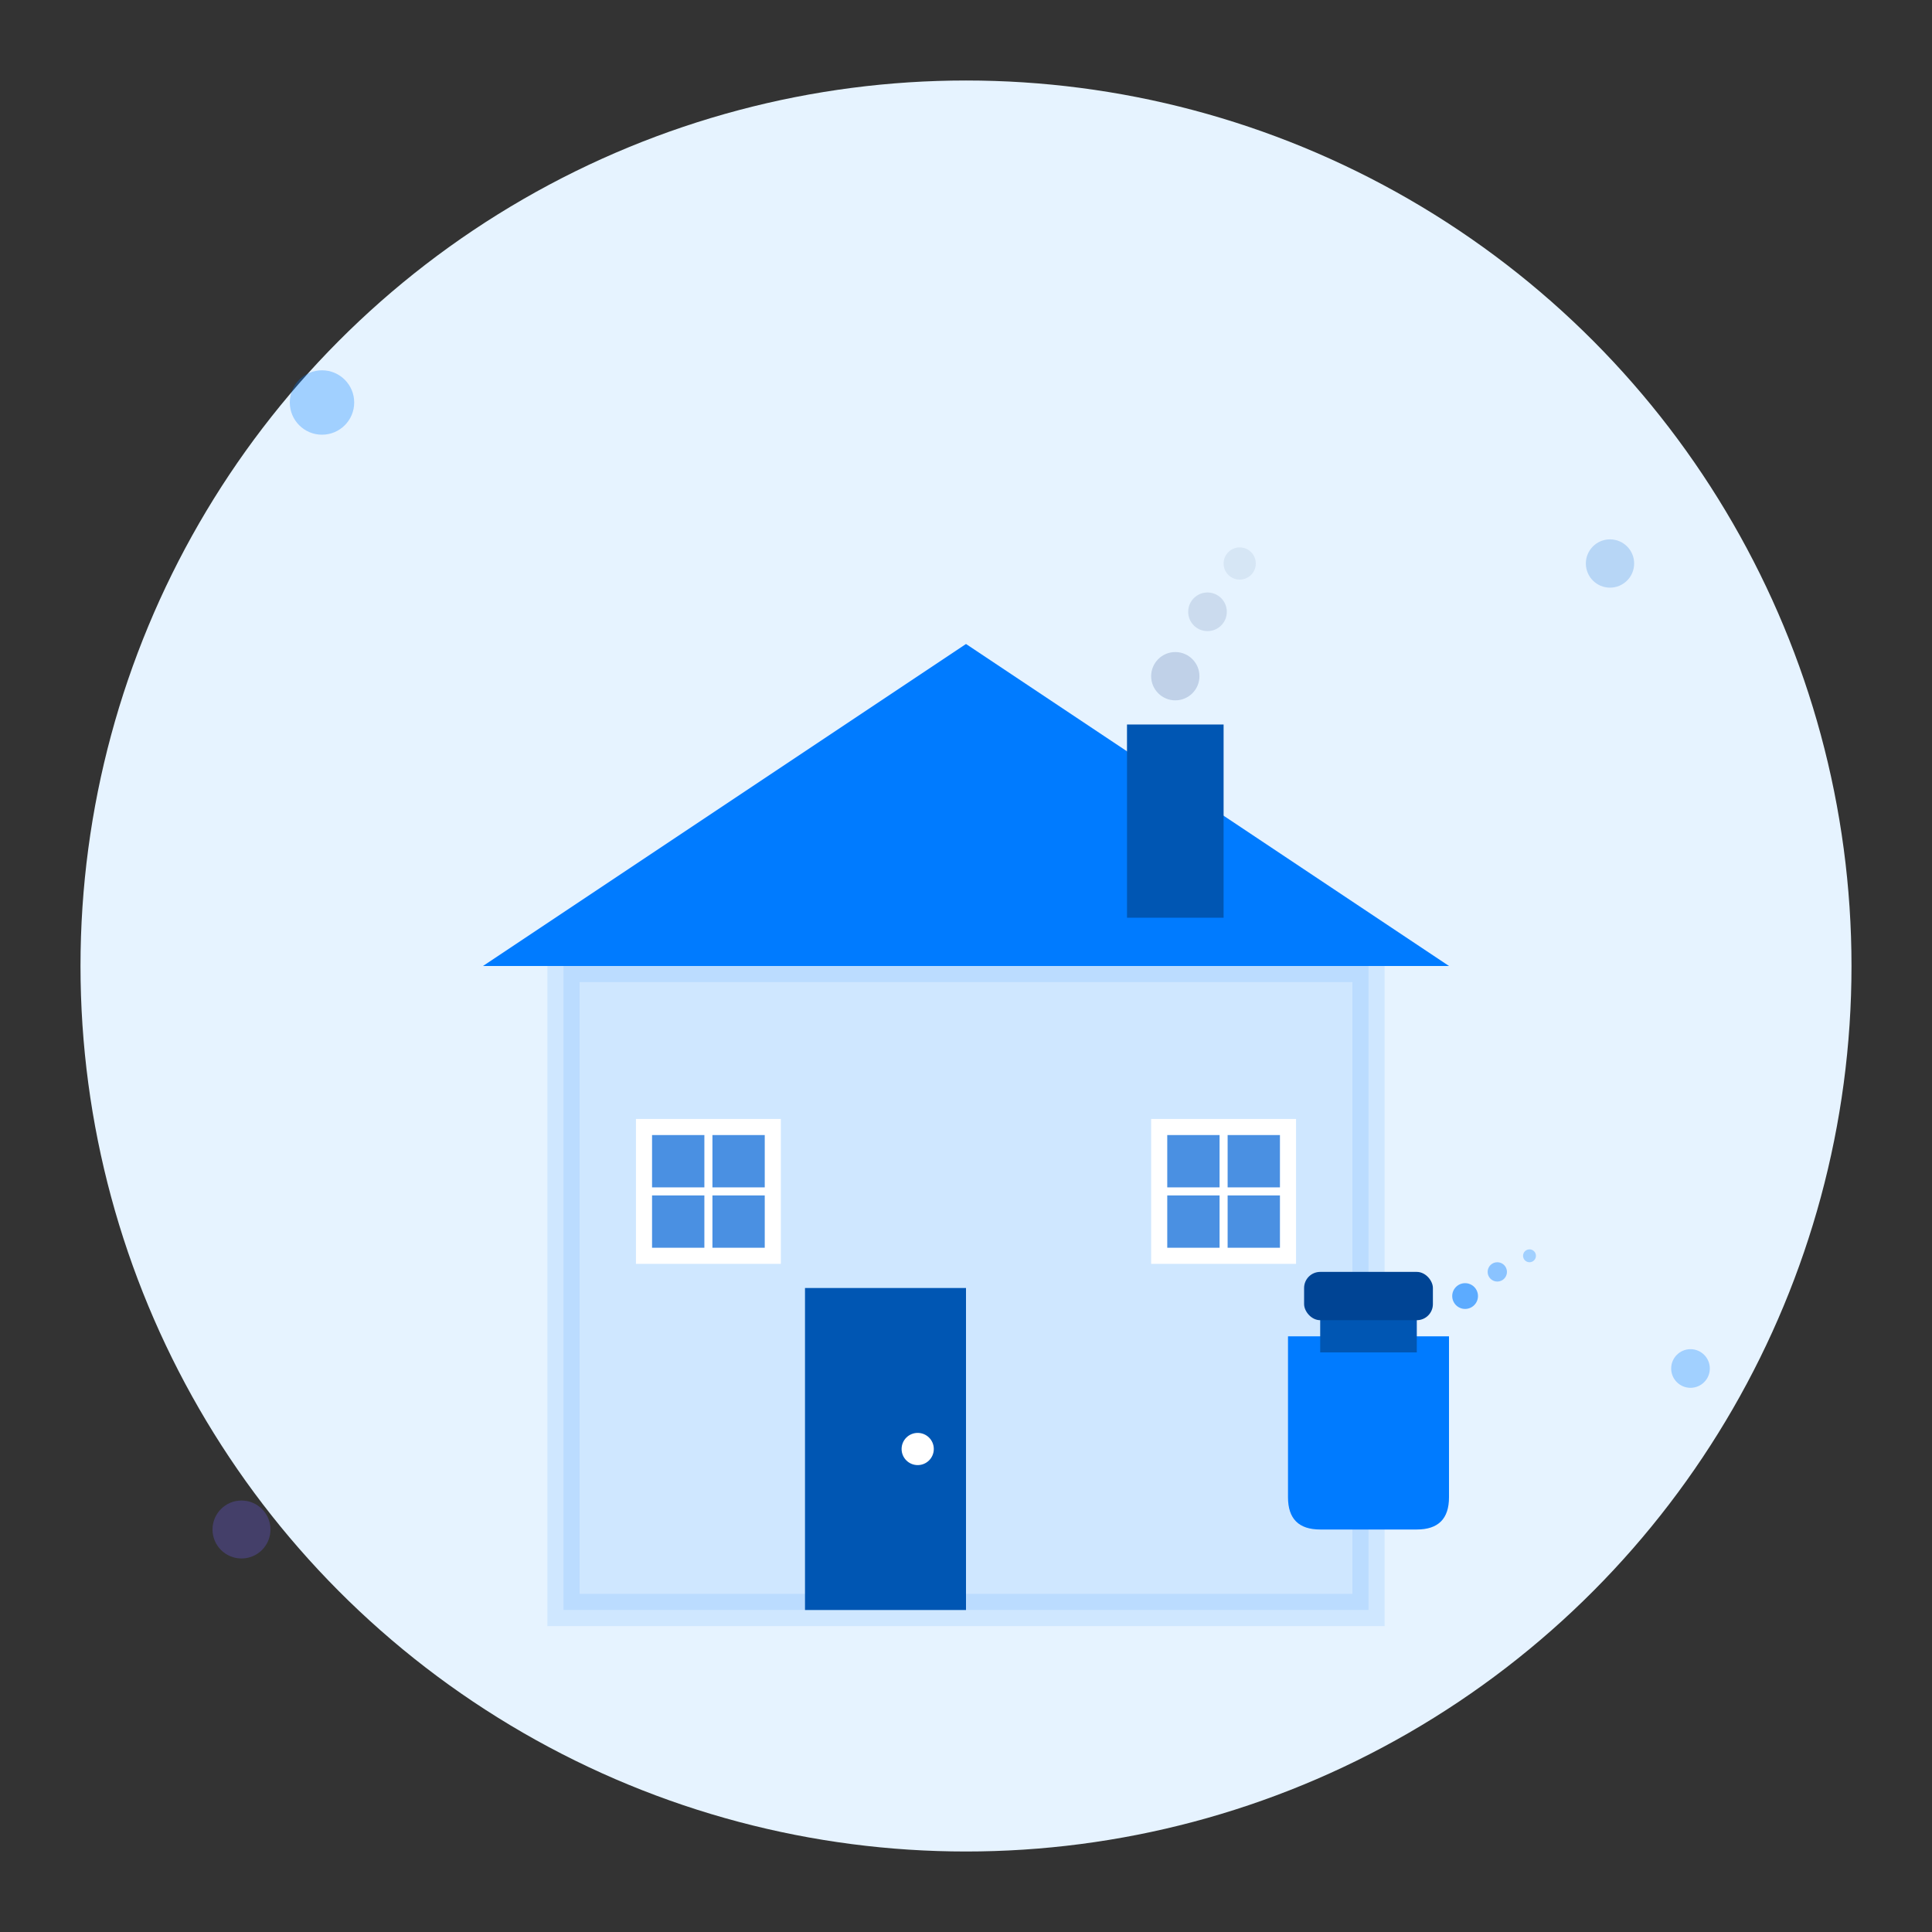 <svg width="120" height="120" viewBox="0 0 120 120" fill="none" xmlns="http://www.w3.org/2000/svg">
  <rect x="0" y="0" width="120" height="120" fill="#333333" stroke="none"/>
  <!-- Background circle -->
  <circle cx="60" cy="60" r="55" fill="#E6F3FF"/>
  
  <!-- House outline -->
  <g transform="translate(25, 30)">
    <!-- House base -->
    <rect x="10" y="30" width="50" height="40" fill="#007BFF" opacity="0.1" stroke="#007BFF" stroke-width="2"/>
    
    <!-- Roof -->
    <path d="M5 30 L35 10 L65 30 Z" fill="#007BFF"/>
    
    <!-- Door -->
    <rect x="25" y="50" width="10" height="20" fill="#0056b3"/>
    <circle cx="32" cy="60" r="1" fill="white"/>
    
    <!-- Windows -->
    <rect x="15" y="40" width="8" height="8" fill="#4A90E2" stroke="white" stroke-width="1"/>
    <rect x="47" y="40" width="8" height="8" fill="#4A90E2" stroke="white" stroke-width="1"/>
    
    <!-- Window cross -->
    <line x1="19" y1="40" x2="19" y2="48" stroke="white" stroke-width="0.5"/>
    <line x1="15" y1="44" x2="23" y2="44" stroke="white" stroke-width="0.5"/>
    <line x1="51" y1="40" x2="51" y2="48" stroke="white" stroke-width="0.5"/>
    <line x1="47" y1="44" x2="55" y2="44" stroke="white" stroke-width="0.5"/>
    
    <!-- Chimney -->
    <rect x="45" y="15" width="6" height="12" fill="#0056b3"/>
    
    <!-- Smoke -->
    <circle cx="48" cy="12" r="1.5" fill="#B0C4DE" opacity="0.7"/>
    <circle cx="50" cy="8" r="1.2" fill="#B0C4DE" opacity="0.5"/>
    <circle cx="52" cy="5" r="1" fill="#B0C4DE" opacity="0.3"/>
  </g>
  
  <!-- Perfume bottle icon overlay -->
  <g transform="translate(75, 75)">
    <path d="M5 8 L5 18 Q5 20 7 20 L13 20 Q15 20 15 18 L15 8 Z" fill="#007BFF"/>
    <rect x="7" y="6" width="6" height="3" fill="#0056b3"/>
    <rect x="6" y="4" width="8" height="3" rx="1" fill="#004494"/>
    
    <!-- Spray effect -->
    <circle cx="16" cy="5.5" r="0.8" fill="#007BFF" opacity="0.6"/>
    <circle cx="18" cy="4" r="0.6" fill="#007BFF" opacity="0.4"/>
    <circle cx="20" cy="3" r="0.4" fill="#007BFF" opacity="0.3"/>
  </g>
  
  <!-- Decorative elements -->
  <g opacity="0.3">
    <circle cx="20" cy="25" r="2" fill="#007BFF"/>
    <circle cx="100" cy="35" r="1.5" fill="#4A90E2"/>
    <circle cx="15" cy="95" r="1.8" fill="#6C5CE7"/>
    <circle cx="105" cy="85" r="1.2" fill="#007BFF"/>
  </g>
</svg>
